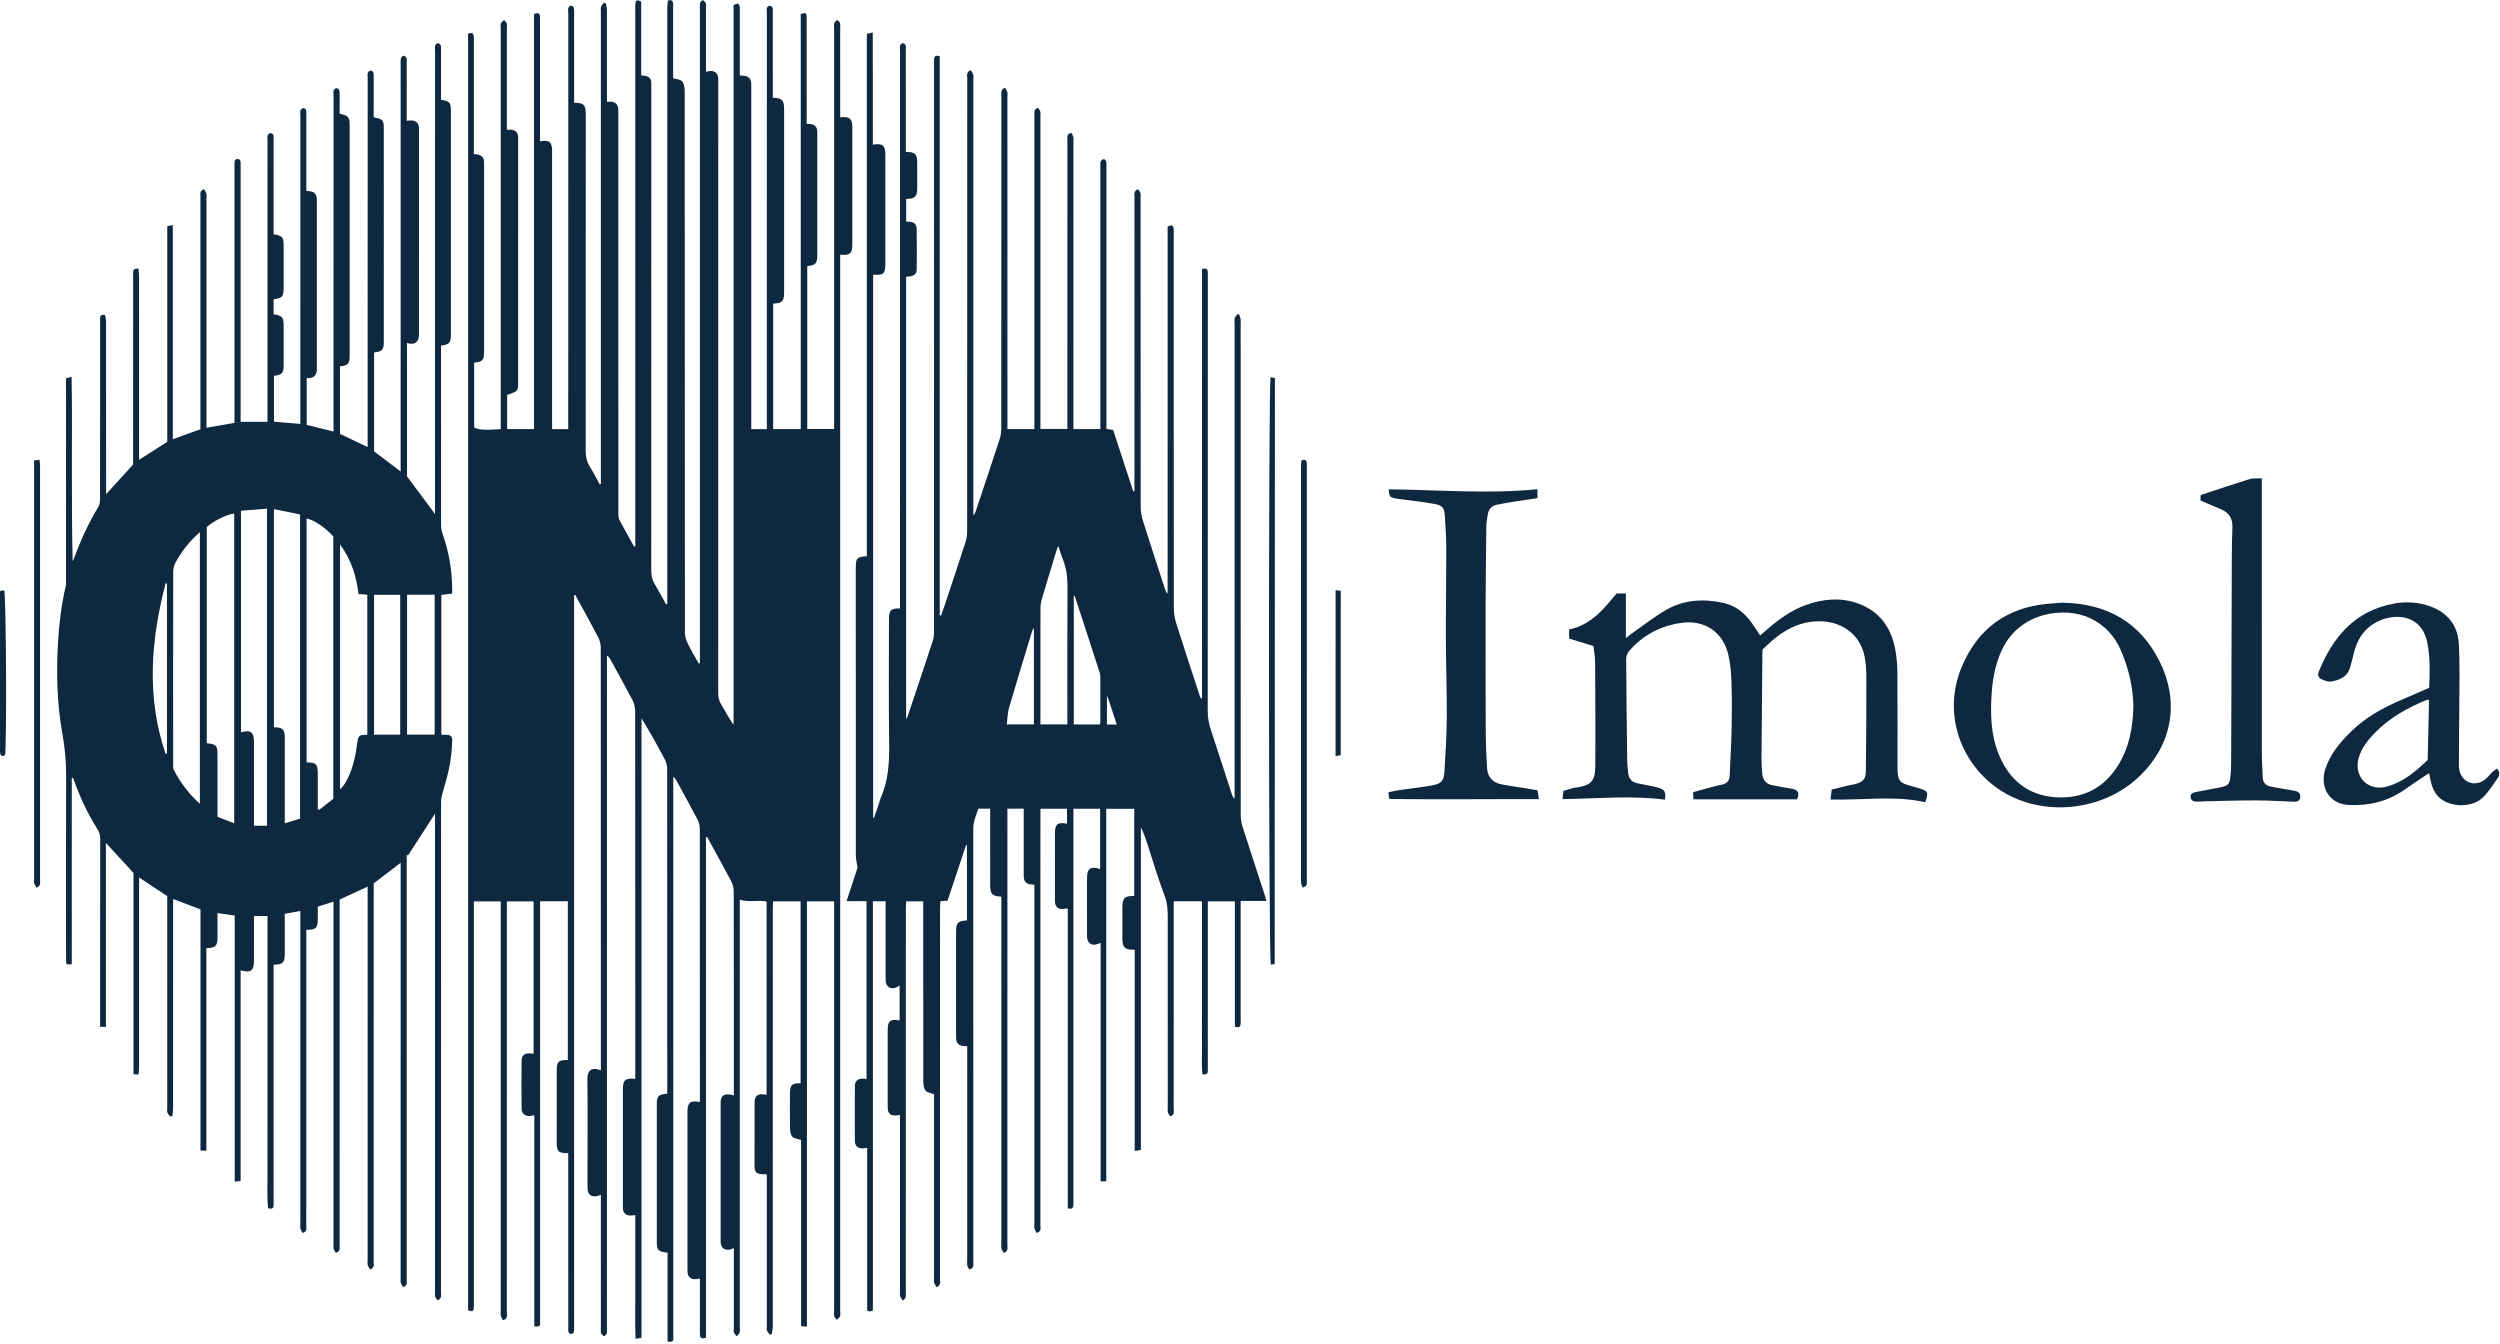 <?xml version="1.0" encoding="UTF-8" standalone="no"?>
<!DOCTYPE svg PUBLIC "-//W3C//DTD SVG 1.1//EN" "http://www.w3.org/Graphics/SVG/1.1/DTD/svg11.dtd">
<svg width="100%" height="100%" viewBox="0 0 811 436" version="1.1" xmlns="http://www.w3.org/2000/svg" xmlns:xlink="http://www.w3.org/1999/xlink" xml:space="preserve" xmlns:serif="http://www.serif.com/" style="fill-rule:evenodd;clip-rule:evenodd;stroke-linejoin:round;stroke-miterlimit:2;">
    <g transform="matrix(1,0,0,1,151.843,424.228)">
        <path d="M0,-413.265C1.249,-413.839 1.77,-413.441 1.864,-412.36C1.905,-411.887 1.878,-411.408 1.878,-410.933L1.878,-374.244C2.395,-374.185 2.846,-374.171 3.28,-374.076C4.388,-373.834 5.047,-373.149 5.166,-372.002C5.202,-371.648 5.195,-371.289 5.195,-370.932C5.196,-350.589 5.197,-330.246 5.193,-309.903C5.192,-307.43 4.558,-306.769 1.982,-306.587L1.982,-285.585C3.329,-284.776 5.203,-284.64 10.594,-285.022L10.594,-414.989C10.594,-415.524 10.46,-416.114 10.641,-416.579C10.821,-417.039 11.323,-417.372 11.683,-417.761C11.982,-417.385 12.377,-417.047 12.551,-416.62C12.697,-416.263 12.586,-415.8 12.586,-415.383C12.587,-404.974 12.586,-394.564 12.586,-384.155L12.586,-382.134C13.223,-382.134 13.747,-382.206 14.244,-382.12C15.341,-381.929 16.085,-381.31 16.218,-380.143C16.272,-379.672 16.252,-379.192 16.252,-378.717C16.253,-352.485 16.257,-326.253 16.235,-300.021C16.234,-299.162 16.253,-298.015 15.752,-297.513C15.061,-296.822 13.882,-296.617 12.68,-296.105L12.68,-285.042L21.401,-285.042L21.401,-419.651C22.717,-420.288 23.284,-419.949 23.336,-418.724C23.354,-418.309 23.342,-417.892 23.342,-417.475L23.342,-378.395C26.387,-378.901 27.259,-378.157 27.26,-375.179C27.261,-345.913 27.261,-316.648 27.261,-287.382L27.261,-285.018L32.496,-285.018L32.496,-287.681C32.496,-331.698 32.494,-375.715 32.511,-419.732C32.511,-420.658 32.108,-421.784 33.22,-422.389C34.3,-422.305 34.402,-421.624 34.399,-420.859C34.394,-419.729 34.398,-418.599 34.399,-417.468L34.399,-390.9C37.635,-390.852 38.18,-390.273 38.18,-386.932C38.184,-350.647 38.194,-314.363 38.154,-278.079C38.152,-276.168 38.47,-274.485 39.498,-272.855C40.657,-271.016 41.628,-269.059 42.681,-267.153C42.814,-267.171 42.948,-267.189 43.082,-267.207L43.082,-269.21C43.081,-319.592 43.081,-369.974 43.081,-420.355C43.081,-420.891 42.969,-421.462 43.121,-421.951C43.277,-422.45 43.694,-422.867 43.996,-423.32C44.226,-423.27 44.455,-423.219 44.685,-423.169C44.807,-422.42 45.035,-421.671 45.037,-420.921C45.061,-411.701 45.053,-402.481 45.054,-393.262L45.054,-391.179C45.609,-391.206 46.056,-391.276 46.493,-391.24C47.746,-391.137 48.551,-390.349 48.697,-389.081C48.757,-388.552 48.736,-388.012 48.736,-387.477C48.736,-344.115 48.734,-300.752 48.75,-257.389C48.751,-256.763 48.834,-256.061 49.12,-255.523C50.651,-252.643 52.259,-249.804 53.84,-246.951C53.972,-246.95 54.103,-246.95 54.235,-246.95L54.235,-248.715C54.235,-306.056 54.235,-363.398 54.236,-420.739C54.236,-421.512 54.184,-422.292 54.27,-423.057C54.403,-424.235 54.828,-424.383 56.16,-423.725L56.16,-399.765C56.692,-399.713 57.143,-399.712 57.573,-399.617C58.678,-399.375 59.365,-398.715 59.427,-397.54C59.461,-396.887 59.444,-396.231 59.444,-395.577C59.445,-343.471 59.449,-291.364 59.423,-239.257C59.422,-237.603 59.692,-236.129 60.565,-234.697C61.854,-232.584 63,-230.383 64.207,-228.22C64.344,-228.241 64.48,-228.263 64.617,-228.284L64.617,-230.509C64.617,-294.215 64.616,-357.921 64.626,-421.626C64.626,-422.47 64.76,-423.314 64.823,-424.06C65.973,-424.378 66.403,-424.012 66.497,-423.224C66.554,-422.754 66.52,-422.273 66.52,-421.798L66.52,-398.861C67.666,-398.488 69.001,-398.454 69.488,-397.795C70.116,-396.944 70.274,-395.592 70.274,-394.455C70.309,-335.984 70.3,-277.513 70.343,-219.041C70.343,-217.862 70.722,-216.595 71.241,-215.523C72.316,-213.302 73.604,-211.185 74.805,-209.025C74.938,-209.045 75.07,-209.065 75.203,-209.085L75.203,-211.095C75.204,-281.225 75.204,-351.355 75.205,-421.485C75.205,-422.079 75.113,-422.702 75.263,-423.258C75.364,-423.631 75.817,-423.908 76.112,-424.228C76.459,-423.897 76.937,-423.624 77.116,-423.219C77.292,-422.818 77.174,-422.284 77.174,-421.809C77.175,-415.504 77.174,-409.199 77.174,-402.893C77.173,-402.303 77.174,-401.713 77.174,-400.97C77.672,-401.06 78.044,-401.149 78.421,-401.191C79.973,-401.361 81.058,-400.448 81.153,-398.883C81.185,-398.349 81.16,-397.812 81.16,-397.277C81.161,-331.311 81.163,-265.345 81.142,-199.379C81.141,-198.087 81.386,-196.955 82.042,-195.839C83.359,-193.6 84.585,-191.307 86.132,-189.09L86.132,-422.584C87.564,-423.291 87.96,-423.146 88.123,-421.967C88.188,-421.499 88.148,-421.017 88.148,-420.541C88.15,-414.295 88.15,-408.049 88.151,-401.804L88.151,-399.744C88.662,-399.714 89.05,-399.697 89.437,-399.667C90.906,-399.556 91.715,-398.788 91.844,-397.32C91.901,-396.67 91.867,-396.012 91.867,-395.358C91.868,-359.133 91.868,-322.909 91.867,-286.684L91.867,-285.018L96.915,-285.018L96.915,-287.364C96.915,-331.56 96.913,-375.755 96.929,-419.951C96.93,-420.86 96.476,-422.065 97.931,-422.394C99.092,-422.031 98.847,-421.091 98.848,-420.301C98.861,-411.676 98.856,-403.051 98.857,-394.426L98.857,-392.506C101.825,-392.446 102.524,-391.729 102.524,-388.872C102.526,-369.005 102.527,-349.137 102.524,-329.27C102.524,-326.513 101.839,-325.821 98.972,-325.735L98.972,-285.033L107.922,-285.033L107.922,-419.698C108.565,-419.845 108.993,-419.943 109.317,-420.017C109.495,-419.875 109.559,-419.849 109.58,-419.803C109.677,-419.59 109.838,-419.372 109.839,-419.155C109.851,-407.503 109.85,-395.851 109.85,-384.093C110.393,-384.041 110.785,-384.021 111.171,-383.964C112.549,-383.763 113.215,-383.003 113.279,-381.569C113.292,-381.272 113.282,-380.974 113.282,-380.677C113.281,-367.591 113.282,-354.504 113.28,-341.418C113.28,-338.768 112.767,-338.192 110.035,-337.899L110.035,-285.069L118.747,-285.069L118.747,-415.112C118.747,-415.647 118.626,-416.226 118.793,-416.704C118.937,-417.115 119.413,-417.41 119.742,-417.757C120.053,-417.449 120.514,-417.192 120.64,-416.822C120.804,-416.338 120.715,-415.765 120.715,-415.23C120.717,-406.189 120.717,-397.148 120.717,-388.106L120.717,-386.163C123.752,-386.556 124.651,-385.758 124.652,-382.83C124.654,-370.22 124.654,-357.609 124.652,-344.999C124.652,-341.987 123.878,-341.28 120.717,-341.616L120.717,-339.329C120.717,-225.896 120.716,-112.463 120.716,0.97C120.716,1.565 120.847,2.206 120.666,2.741C120.511,3.201 119.997,3.54 119.642,3.932C119.345,3.551 118.905,3.208 118.789,2.778C118.639,2.224 118.747,1.599 118.747,1.004C118.746,-42.359 118.747,-85.722 118.747,-129.084L118.747,-131.835L109.923,-131.835L109.923,6.145C109.106,6.059 108.636,6.009 108.035,5.945L108.035,-54.429C106.911,-54.808 105.729,-54.867 105.175,-55.486C104.604,-56.125 104.467,-57.307 104.448,-58.257C104.372,-62.003 104.415,-65.752 104.418,-69.499C104.42,-72.237 105.048,-72.858 107.871,-72.815L107.871,-131.845L98.967,-131.845C98.928,-130.984 98.861,-130.177 98.861,-129.371C98.856,-84.283 98.859,-39.195 98.845,5.892C98.845,6.767 98.664,7.641 98.568,8.516C98.334,8.577 98.1,8.638 97.867,8.699C97.552,8.262 97.133,7.862 96.954,7.375C96.799,6.955 96.915,6.435 96.915,5.959L96.915,-43.245C95.859,-43.34 94.957,-43.266 94.168,-43.53C93.136,-43.875 92.926,-44.841 92.928,-45.869C92.941,-52.769 92.922,-59.669 92.943,-66.569C92.95,-68.798 94.047,-69.599 96.299,-69.127C96.463,-69.093 96.635,-69.097 96.84,-69.08L96.84,-131.78C93.976,-132.355 91.063,-131.427 88.15,-132.377L88.15,-130.442C88.15,-84.818 88.15,-39.195 88.149,6.428C88.149,6.963 88.268,7.542 88.101,8.021C87.936,8.496 87.479,8.87 87.149,9.288C86.836,8.872 86.434,8.494 86.24,8.029C86.092,7.674 86.208,7.208 86.208,6.792L86.208,-19.369C85.762,-19.171 85.507,-19.013 85.23,-18.943C83.219,-18.438 81.936,-19.38 81.934,-21.459C81.918,-36.508 81.917,-51.557 81.934,-66.606C81.937,-68.981 83.303,-69.729 86.208,-68.883L86.208,-70.818C86.208,-92.231 86.221,-113.645 86.172,-135.059C86.169,-136.184 85.851,-137.418 85.327,-138.415C82.814,-143.196 80.18,-147.912 77.589,-152.651C77.45,-152.641 77.312,-152.631 77.173,-152.621L77.173,9.764C75.444,10.307 75.199,9.521 75.201,8.412C75.207,4.07 75.204,-0.272 75.204,-4.614L75.204,-9.479C74.578,-9.384 74.127,-9.272 73.673,-9.254C72.312,-9.2 71.402,-9.953 71.225,-11.299C71.149,-11.886 71.17,-12.487 71.17,-13.081C71.168,-29.796 71.168,-46.51 71.168,-63.225C71.168,-63.403 71.167,-63.582 71.168,-63.76C71.197,-66.576 72.128,-67.321 75.204,-66.74L75.204,-68.654C75.204,-97.563 75.211,-126.471 75.172,-155.38C75.171,-156.393 74.891,-157.504 74.421,-158.402C72.22,-162.611 69.909,-166.762 67.633,-170.931C67.384,-171.387 67.108,-171.828 66.571,-172.235L66.571,10.664C66.142,10.859 65.893,11.024 65.623,11.077C65.412,11.118 65.175,11.018 64.716,10.943L64.716,-17.856C61.621,-18.185 61.225,-18.632 61.225,-21.567L61.225,-65.822C61.225,-68.653 61.659,-69.15 64.617,-69.456L64.617,-71.495C64.617,-105.936 64.623,-140.376 64.585,-174.816C64.583,-175.831 64.3,-176.943 63.828,-177.841C61.459,-182.345 58.984,-186.794 56.259,-191.2L56.259,9.727C55.657,9.849 55.191,9.943 54.332,10.118C54.138,5.438 54.263,1.007 54.24,-3.417C54.217,-7.819 54.235,-12.22 54.235,-16.622L54.235,-30.058C53.592,-29.99 53.085,-29.891 52.58,-29.893C51.328,-29.897 50.444,-30.659 50.254,-31.902C50.183,-32.368 50.223,-32.851 50.222,-33.327C50.221,-45.818 50.221,-58.309 50.221,-70.801C50.221,-73.891 51.001,-74.598 54.235,-74.23L54.235,-76.349C54.235,-115.429 54.243,-154.509 54.199,-193.589C54.197,-194.773 53.868,-196.067 53.323,-197.119C51.027,-201.546 48.591,-205.901 46.202,-210.279C45.956,-210.73 45.674,-211.163 45.053,-211.554L45.053,-209.541C45.053,-137.627 45.054,-65.712 45.052,6.202C45.052,6.915 45.133,7.65 44.986,8.334C44.908,8.697 44.422,8.972 44.121,9.287C43.78,8.951 43.289,8.672 43.139,8.265C42.964,7.793 43.082,7.21 43.082,6.674C43.081,-7.007 43.081,-20.688 43.081,-34.369L43.081,-36.638C42.662,-36.495 42.4,-36.404 42.136,-36.316C40.223,-35.677 38.788,-36.627 38.759,-38.636C38.717,-41.609 38.747,-44.584 38.747,-47.558C38.747,-56.361 38.841,-65.166 38.696,-73.967C38.645,-77.08 40.139,-78.169 43.081,-77.025L43.081,-79.009C43.081,-124.037 43.088,-169.065 43.045,-214.093C43.043,-215.274 42.702,-216.566 42.154,-217.615C39.769,-222.184 37.249,-226.682 34.778,-231.205C34.652,-231.197 34.525,-231.188 34.399,-231.18L34.399,-45.221C34.399,-28.031 34.401,-10.84 34.392,6.35C34.391,7.236 34.706,8.344 33.318,8.544C32.203,8.085 32.511,7.141 32.509,6.366C32.488,-0.593 32.497,-7.552 32.497,-14.512C32.496,-25.695 32.495,-36.877 32.494,-48.06L32.494,-50.15C29.307,-50.121 28.755,-50.667 28.755,-53.647C28.753,-61.38 28.753,-69.113 28.754,-76.846C28.755,-79.844 29.299,-80.386 32.359,-80.354L32.359,-131.855L23.36,-131.855L23.36,5.738C22.937,5.918 22.685,6.077 22.413,6.124C22.201,6.161 21.964,6.059 21.486,5.975L21.486,-62.428C20.877,-62.326 20.553,-62.263 20.228,-62.219C18.61,-62.002 17.371,-62.928 17.355,-64.571C17.304,-69.746 17.299,-74.922 17.353,-80.096C17.375,-82.172 18.623,-82.876 21.266,-82.376L21.266,-131.825L12.587,-131.825L12.587,-129.499C12.587,-85.838 12.589,-42.178 12.57,1.482C12.57,2.385 13.022,3.582 11.324,4.059C11.085,3.593 10.747,3.147 10.627,2.648C10.505,2.141 10.595,1.583 10.595,1.048C10.594,-42.374 10.594,-85.796 10.594,-129.219L10.594,-131.821L1.879,-131.821L1.879,-129.391C1.879,-86.801 1.879,-44.212 1.878,-1.623C1.878,-1.087 1.915,-0.548 1.864,-0.017C1.75,1.186 1.444,1.33 0,0.831L0,-413.265Z" style="fill:rgb(14,40,63);fill-rule:nonzero;"/>
    </g>
    <g transform="matrix(1,0,0,1,362.283,200.946)">
        <path d="M0,34.096C-1.058,30.898 -2.029,27.96 -3.001,25.022C-3.068,25.05 -3.134,25.078 -3.2,25.105L-3.2,34.096L0,34.096ZM-35.669,34.05L-26.882,34.05L-26.882,2.818C-27.26,3.223 -27.425,3.652 -27.558,4.091C-30.049,12.315 -32.58,20.527 -34.986,28.776C-35.456,30.386 -35.436,32.138 -35.669,34.05M-5.468,34.06C-5.412,33.686 -5.333,33.404 -5.333,33.123C-5.325,28.246 -5.317,23.368 -5.339,18.491C-5.342,17.971 -5.484,17.436 -5.645,16.935C-7.448,11.347 -9.265,5.764 -11.084,0.181C-11.938,-2.44 -12.804,-5.057 -13.665,-7.676C-13.758,-7.654 -13.85,-7.632 -13.943,-7.61L-13.943,34.06L-5.468,34.06ZM-18.997,-23.909C-19.29,-23.103 -19.441,-22.743 -19.554,-22.372C-21.156,-17.099 -22.774,-11.831 -24.331,-6.545C-24.61,-5.595 -24.748,-4.569 -24.75,-3.578C-24.778,8.303 -24.768,20.185 -24.768,32.066L-24.768,34.059L-16.032,34.059L-16.032,31.878C-16.032,17.739 -16.077,3.6 -15.995,-10.538C-15.977,-13.553 -16.283,-16.43 -17.407,-19.231C-17.968,-20.627 -18.382,-22.081 -18.997,-23.909M5.729,-41.6L5.729,-43.547C5.73,-74.716 5.728,-105.885 5.742,-137.053C5.742,-137.937 5.377,-139.027 6.922,-139.554C7.171,-139.151 7.554,-138.74 7.687,-138.26C7.825,-137.762 7.722,-137.197 7.722,-136.662C7.723,-103.292 7.713,-69.922 7.754,-36.553C7.755,-35.045 8.023,-33.481 8.476,-32.041C10.807,-24.629 13.239,-17.249 15.639,-9.859C15.801,-9.36 15.988,-8.868 16.493,-8.394L16.493,-127.418C17.714,-128.137 18.316,-127.896 18.457,-126.764C18.53,-126.178 18.478,-125.576 18.478,-124.982C18.479,-84.533 18.469,-44.085 18.513,-3.637C18.515,-1.954 18.815,-0.207 19.323,1.401C21.843,9.377 24.479,17.316 27.08,25.266C27.131,25.423 27.25,25.557 27.65,25.68L27.65,-113.635C28.931,-114.063 29.485,-113.753 29.527,-112.638C29.547,-112.104 29.535,-111.568 29.535,-111.032C29.535,-64.101 29.544,-17.169 29.507,29.763C29.505,31.944 29.904,33.97 30.585,36.017C32.905,42.998 35.145,50.005 37.42,57C37.544,57.38 37.715,57.744 38.217,58.087L38.217,-95.933C38.217,-96.528 38.102,-97.157 38.261,-97.707C38.403,-98.203 38.847,-98.613 39.158,-99.061C39.331,-99.013 39.504,-98.965 39.677,-98.918C39.847,-98.456 40.08,-98.007 40.168,-97.53C40.252,-97.07 40.189,-96.582 40.189,-96.106C40.189,-42.928 40.185,10.249 40.214,63.427C40.214,64.705 40.422,66.034 40.81,67.252C43.166,74.657 45.605,82.036 48.01,89.426C48.19,89.98 48.324,90.549 48.538,91.325L40.189,91.325L40.189,93.578C40.189,105.653 40.189,117.728 40.188,129.803C40.188,130.279 40.219,130.758 40.173,131.23C40.074,132.262 39.502,132.51 38.313,132.073L38.313,91.451L29.535,91.451L29.535,93.591C29.535,110.96 29.537,128.329 29.531,145.697C29.53,146.668 29.767,147.875 27.817,147.555C27.417,144.469 27.694,141.339 27.644,138.228C27.593,135.135 27.633,132.042 27.633,128.949L27.633,91.427L18.478,91.427L18.478,93.548C18.478,115.259 18.482,136.971 18.464,158.682C18.463,159.558 18.875,160.665 17.312,161.198C17.075,160.795 16.706,160.375 16.576,159.891C16.442,159.39 16.537,158.828 16.537,158.293C16.536,137.652 16.538,117.012 16.533,96.371C16.533,94.089 16.399,91.921 15.532,89.66C13.433,84.184 11.794,78.531 9.965,72.952C9.359,71.101 8.738,69.256 7.82,67.435L7.82,172.124C7.12,172.228 6.606,172.304 5.82,172.42L5.82,107.13C2.578,107.214 1.818,106.463 1.815,103.404C1.812,100.133 1.814,96.861 1.815,93.589C1.816,90.369 2.494,89.672 5.662,89.699L5.662,61.421L-3.413,61.421L-3.413,182.275L-5.238,182.275L-5.238,104.963C-6.071,105.204 -6.625,105.462 -7.196,105.509C-8.617,105.627 -9.64,104.541 -9.649,102.881C-9.674,98.301 -9.658,93.721 -9.658,89.14C-9.659,87.415 -9.66,85.69 -9.658,83.965C-9.656,80.78 -8.514,79.957 -5.398,80.973L-5.398,61.417L-14.06,61.417L-14.06,63.74C-14.06,105.259 -14.06,146.778 -14.061,188.296C-14.061,188.891 -14.025,189.49 -14.081,190.08C-14.176,191.072 -14.724,191.389 -15.901,191.004L-15.901,93.758C-16.365,93.79 -16.581,93.777 -16.785,93.823C-18.833,94.284 -20.044,93.406 -20.057,91.334C-20.088,86.516 -20.067,81.698 -20.067,76.88C-20.067,74.382 -20.072,71.883 -20.066,69.385C-20.059,66.408 -19.132,65.646 -16.145,66.264L-16.145,61.407L-24.768,61.407L-24.768,63.772C-24.767,108.027 -24.765,152.282 -24.78,196.538C-24.78,197.405 -24.351,198.518 -25.981,199.038C-26.221,198.552 -26.569,198.057 -26.708,197.509C-26.835,197.005 -26.738,196.445 -26.738,195.909C-26.738,160.041 -26.738,124.173 -26.737,88.305L-26.737,86.055C-27.168,86.019 -27.496,85.995 -27.823,85.963C-29.336,85.818 -30.033,85.126 -30.172,83.59C-30.215,83.118 -30.187,82.639 -30.187,82.164L-30.187,61.393L-35.475,61.393L-35.475,63.888C-35.475,110.225 -35.473,156.562 -35.488,202.899C-35.488,203.785 -35.1,204.866 -36.626,205.528C-36.887,205.066 -37.265,204.606 -37.411,204.08C-37.548,203.583 -37.444,203.018 -37.444,202.483C-37.444,165.663 -37.444,128.843 -37.443,92.023L-37.443,89.931C-40.546,89.712 -41.065,89.138 -41.065,86.062C-41.067,78.508 -41.066,70.954 -41.066,63.399L-41.066,61.385L-44.887,61.385C-45.63,63.471 -46.551,65.525 -46.55,67.925C-46.518,114.737 -46.524,161.55 -46.539,208.363C-46.54,209.281 -46.128,210.479 -47.867,210.849C-48.073,210.448 -48.387,210.041 -48.486,209.587C-48.598,209.076 -48.519,208.522 -48.519,207.987L-48.519,138.444C-49.016,138.417 -49.404,138.408 -49.79,138.371C-51.245,138.232 -52.039,137.448 -52.121,135.965C-52.18,134.898 -52.138,133.825 -52.138,132.754C-52.138,122.285 -52.139,111.816 -52.137,101.347C-52.136,98.385 -51.625,97.836 -48.616,97.638L-48.616,73.26C-48.705,73.23 -48.794,73.2 -48.884,73.17C-50.878,79.164 -52.872,85.158 -54.886,91.212C-55.636,91.284 -56.328,91.35 -57.212,91.435C-57.254,92.267 -57.328,93.072 -57.329,93.876C-57.335,133.908 -57.332,173.94 -57.35,213.972C-57.351,214.85 -56.942,215.932 -58.457,216.629C-58.723,216.152 -59.095,215.692 -59.238,215.17C-59.375,214.671 -59.275,214.107 -59.275,213.572C-59.276,194.359 -59.276,175.146 -59.276,155.933L-59.276,154.035C-60.331,153.612 -61.522,153.491 -62.024,152.84C-62.6,152.093 -62.764,150.875 -62.766,149.861C-62.806,131.124 -62.795,112.387 -62.795,93.65L-62.795,91.443L-68.306,91.443C-68.347,92.293 -68.424,93.154 -68.424,94.015C-68.43,135.415 -68.428,176.815 -68.443,218.215C-68.443,219.1 -68.094,220.146 -69.465,220.969C-69.771,220.438 -70.138,219.983 -70.299,219.465C-70.435,219.03 -70.332,218.521 -70.332,218.046L-70.332,160.708C-70.794,160.787 -71.121,160.861 -71.451,160.896C-73.329,161.097 -74.274,160.308 -74.306,158.424C-74.344,156.164 -74.316,153.903 -74.316,151.643C-74.316,145.457 -74.32,139.27 -74.314,133.084C-74.311,130.228 -73.395,129.5 -70.449,130.102L-70.449,118.763C-70.946,119.026 -71.383,119.344 -71.871,119.498C-73.496,120.01 -74.878,119.043 -74.969,117.34C-75.017,116.451 -74.979,115.556 -74.979,114.664C-74.98,107.586 -74.98,100.507 -74.98,93.429L-74.98,91.427L-79.118,91.427L-79.118,224.147C-79.608,224.32 -79.869,224.471 -80.139,224.489C-80.352,224.503 -80.576,224.355 -80.967,224.22L-80.967,171.395C-81.55,171.483 -81.934,171.574 -82.322,171.593C-83.947,171.674 -84.95,170.819 -84.959,169.192C-84.991,163.244 -84.997,157.296 -84.958,151.348C-84.945,149.384 -83.655,148.632 -81.175,149.105L-81.175,91.391L-87.66,91.391C-86.357,87.424 -85.145,83.736 -84.082,80.502C-84.322,78.928 -84.649,77.782 -84.65,76.637C-84.677,45.468 -84.672,14.299 -84.669,-16.87C-84.669,-19.885 -84.246,-20.324 -81.083,-20.518L-81.083,-189.965C-80.511,-190.096 -80.047,-190.204 -79.162,-190.407C-79.101,-178.102 -79.163,-166.076 -79.127,-154.022C-75.931,-154.541 -75.079,-153.807 -75.079,-150.726C-75.077,-139.007 -75.078,-127.289 -75.078,-115.571C-75.078,-112.102 -75.563,-111.635 -79.036,-111.831L-79.036,64.349C-78.947,64.37 -78.857,64.391 -78.767,64.411C-78.238,62.881 -77.702,61.353 -77.183,59.819C-76.993,59.258 -76.908,58.653 -76.667,58.117C-74.124,52.457 -73.751,46.514 -73.84,40.385C-74.037,26.826 -73.902,13.262 -73.9,-0.3C-73.9,-2.978 -73.223,-3.629 -70.332,-3.576L-70.332,-5.855C-70.332,-65.397 -70.334,-124.939 -70.32,-184.481C-70.319,-185.401 -70.732,-186.583 -69.311,-186.954C-68.08,-186.508 -68.445,-185.476 -68.443,-184.66C-68.421,-175.143 -68.43,-165.626 -68.431,-156.108L-68.431,-151.676C-65.429,-151.657 -64.748,-150.976 -64.742,-148.12C-64.736,-145.384 -64.735,-142.648 -64.741,-139.911C-64.747,-137.161 -65.455,-136.452 -68.313,-136.428L-68.313,-129.037C-67.981,-129.037 -67.658,-129.055 -67.338,-129.034C-65.841,-128.933 -64.949,-128.221 -64.921,-126.72C-64.841,-122.321 -64.824,-117.918 -64.912,-113.518C-64.946,-111.846 -65.854,-111.327 -68.33,-111.173L-68.33,32.418C-68.055,31.841 -67.872,31.545 -67.765,31.223C-65.054,23.117 -62.333,15.015 -59.672,6.893C-59.366,5.959 -59.292,4.913 -59.291,3.919C-59.274,-57.407 -59.276,-118.734 -59.276,-180.061C-59.276,-180.596 -59.289,-181.132 -59.268,-181.667C-59.225,-182.79 -58.654,-183.101 -57.429,-182.702L-57.429,-1.317C-57.291,-1.29 -57.153,-1.263 -57.016,-1.237C-56.616,-2.365 -56.197,-3.486 -55.82,-4.622C-53.521,-11.543 -51.206,-18.459 -48.966,-25.399C-48.629,-26.445 -48.537,-27.609 -48.536,-28.718C-48.516,-77.673 -48.521,-126.627 -48.506,-175.581C-48.506,-176.465 -48.903,-177.554 -47.356,-178.182C-47.096,-177.727 -46.712,-177.263 -46.562,-176.733C-46.422,-176.236 -46.527,-175.67 -46.527,-175.135L-46.527,-34.004C-46.432,-33.98 -46.337,-33.955 -46.241,-33.931C-46.058,-34.381 -45.849,-34.823 -45.695,-35.283C-43.12,-42.996 -40.525,-50.703 -38.008,-58.435C-37.631,-59.593 -37.467,-60.871 -37.466,-62.094C-37.438,-98.021 -37.446,-133.949 -37.434,-169.877C-37.434,-170.768 -37.789,-171.838 -36.275,-172.5C-36.013,-172.018 -35.66,-171.55 -35.503,-171.023C-35.373,-170.585 -35.474,-170.079 -35.474,-169.603L-35.474,-61.755L-26.737,-61.755L-26.737,-64.232C-26.737,-97.305 -26.739,-130.377 -26.729,-163.449C-26.729,-164.349 -27.05,-165.421 -25.551,-165.985C-25.308,-165.586 -24.944,-165.172 -24.798,-164.692C-24.665,-164.256 -24.768,-163.749 -24.768,-163.273C-24.768,-130.2 -24.768,-97.128 -24.767,-64.056L-24.767,-61.791L-16.032,-61.791L-16.032,-64.138C-16.031,-94.593 -16.034,-125.048 -16.018,-155.503C-16.018,-156.41 -16.413,-157.638 -14.599,-157.783C-14.427,-157.343 -14.171,-156.897 -14.087,-156.421C-13.995,-155.901 -14.061,-155.354 -14.061,-154.818L-14.061,-61.765L-5.323,-61.765L-5.323,-64.025C-5.323,-91.625 -5.324,-119.225 -5.322,-146.825C-5.322,-147.419 -5.416,-148.054 -5.236,-148.592C-5.124,-148.93 -4.598,-149.281 -4.222,-149.326C-3.977,-149.355 -3.505,-148.885 -3.425,-148.566C-3.283,-148.004 -3.353,-147.386 -3.353,-146.792C-3.351,-119.252 -3.352,-91.711 -3.352,-64.171L-3.352,-61.814C-2.579,-61.696 -1.952,-61.6 -1.181,-61.482C0.99,-54.846 3.173,-48.169 5.357,-41.492C5.481,-41.528 5.605,-41.564 5.729,-41.6" style="fill:rgb(14,40,63);fill-rule:nonzero;"/>
    </g>
    <g transform="matrix(1,0,0,1,54.163,246.573)">
        <path d="M0,-57.284C-0.147,-57.299 -0.294,-57.313 -0.441,-57.328C-5.225,-38.916 -6.723,-20.506 -0.463,-2.102L0,-2.102L0,-57.284ZM75.661,-53.63L67.182,-53.63L67.182,-8.238L75.661,-8.238L75.661,-53.63ZM77.893,-8.259L86.842,-8.259L86.842,-53.651L77.893,-53.651L77.893,-8.259ZM62.152,-53.874C61.423,-59.698 59.807,-65.029 56.155,-69.922L56.155,9.482C57.048,8.662 57.674,7.751 58.2,6.785C60.395,2.751 61.258,-1.67 61.814,-6.16C61.981,-7.514 62.487,-8.268 63.942,-8.156C64.273,-8.13 64.613,-8.211 64.992,-8.248L64.992,-53.649C64.087,-53.721 63.282,-53.785 62.152,-53.874M10.677,14.17L10.677,-73.941C7.303,-70.974 4.734,-67.731 2.768,-64.033C2.316,-63.184 2.029,-62.135 2.027,-61.178C1.985,-40.302 1.993,-19.427 2.003,1.448C2.003,2.033 1.973,2.702 2.228,3.191C4.355,7.267 7.04,10.924 10.677,14.17M48.928,15.916C49.075,15.99 49.223,16.064 49.371,16.137C50.944,14.912 52.517,13.688 53.962,12.563L53.962,-72.546C51.396,-75.425 47.712,-77.914 45.297,-78.386L45.297,0.78C48.285,0.674 48.927,1.319 48.928,4.366C48.929,8.216 48.928,12.066 48.928,15.916M24.01,-80.89L24.01,-9.004C27.082,-9.918 28.226,-9.076 28.226,-6.01C28.229,2.434 28.227,10.877 28.227,19.321L28.227,21.291L32.472,21.291L32.472,-81.553C29.561,-81.325 26.808,-81.109 24.01,-80.89M34.701,-81.408L34.701,-10.625C37.445,-10.69 38.217,-9.956 38.219,-7.343C38.223,1.216 38.22,9.775 38.22,18.334L38.22,20.507C40.059,19.945 41.665,19.454 43.175,18.992L43.175,-79.704C40.407,-80.261 37.69,-80.807 34.701,-81.408M12.92,-75.616L12.92,-5.456C15.947,-5.207 16.39,-4.717 16.39,-1.709C16.391,4.295 16.39,10.298 16.39,16.302L16.39,18.405C18.211,19.11 19.934,19.777 21.816,20.506L21.816,-79.967C19.436,-79.72 15.253,-77.663 12.92,-75.616M77.87,-135.319L77.87,-92.044C81.04,-87.783 83.959,-83.857 86.959,-79.823L86.959,-81.719C86.959,-131.149 86.958,-180.579 86.976,-230.009C86.976,-230.888 86.557,-231.97 87.752,-232.546C89.076,-232.443 88.896,-231.441 88.897,-230.573C88.904,-225.577 88.901,-220.58 88.901,-215.583L88.901,-214.2C91.66,-213.814 92.105,-213.305 92.105,-210.645C92.106,-186.436 92.106,-162.226 92.105,-138.017C92.105,-135.326 91.687,-134.844 88.902,-134.448L88.902,-132.714C88.901,-113.857 88.894,-95.001 88.922,-76.145C88.923,-75.222 89.117,-74.258 89.423,-73.384C91.405,-67.727 92.439,-61.911 92.519,-55.922C92.526,-55.394 92.52,-54.865 92.52,-54.021C91.299,-53.871 90.179,-53.733 88.999,-53.589L88.999,-8.344C89.2,-8.264 89.308,-8.18 89.409,-8.186C92.811,-8.392 92.602,-7.594 92.475,-4.794C92.242,0.35 91.049,5.297 89.519,10.189C89.154,11.353 88.926,12.613 88.926,13.829C88.897,66.768 88.902,119.708 88.889,172.648C88.888,173.532 89.257,174.604 87.805,175.262C87.534,174.849 87.127,174.454 87.006,173.985C86.862,173.426 86.959,172.804 86.959,172.209C86.959,121.173 86.96,70.137 86.96,19.101L86.96,17.385C83.982,21.991 81.099,26.449 78.217,30.907L77.776,30.73L77.776,33.378C77.776,78.407 77.778,123.435 77.76,168.463C77.76,169.321 78.197,170.437 76.572,170.972C76.324,170.471 75.967,169.98 75.842,169.435C75.713,168.869 75.806,168.252 75.806,167.657L75.806,33.32C72.868,35.561 70.073,37.694 67.07,39.985L67.07,42.209C67.069,82.36 67.071,122.511 67.055,162.662C67.055,163.542 67.453,164.629 65.901,165.272C65.645,164.806 65.274,164.342 65.132,163.816C64.998,163.317 65.1,162.753 65.1,162.218C65.099,122.543 65.098,82.868 65.097,43.193L65.097,41.042C62.007,42.469 59.083,43.819 56.017,45.234L56.017,47.667C56.017,84.249 56.019,120.831 56.008,157.412C56.008,158.301 56.358,159.395 54.772,159.846C54.542,159.435 54.184,159.003 54.058,158.512C53.929,158.009 54.025,157.448 54.025,156.913L54.025,45.922C52.241,46.485 50.672,46.98 48.928,47.53L48.928,51.397C48.927,54.521 48.459,55.008 45.21,55.073L45.21,57.155C45.21,88.443 45.212,119.731 45.196,151.019C45.195,151.842 45.573,152.875 44.056,153.423C43.81,152.963 43.41,152.489 43.305,151.957C43.17,151.27 43.268,150.536 43.268,149.822L43.268,48.947C41.5,49.263 39.934,49.543 38.221,49.849L38.221,57.755C38.221,59.421 38.223,61.086 38.22,62.752C38.216,65.712 37.679,66.278 34.602,66.398L34.602,142.9C34.602,143.435 34.625,143.972 34.588,144.505C34.523,145.437 34.007,145.732 32.819,145.385C32.341,141.016 32.687,136.528 32.624,132.059C32.56,127.54 32.61,123.018 32.61,118.498L32.61,77.811C32.61,73.291 32.609,68.77 32.609,64.249L32.609,50.598L28.227,50.598L28.227,52.779C28.227,56.884 28.228,60.988 28.226,65.092C28.225,68.343 27.193,69.135 23.898,68.214L23.898,136.532C23.216,136.605 22.707,136.659 21.976,136.738L21.976,50.436C20.072,50.161 18.345,49.911 16.39,49.629C16.39,52.362 16.393,54.964 16.389,57.567C16.385,60.283 15.759,60.932 12.789,61.021L12.789,126.736C12.005,126.694 11.531,126.669 10.877,126.634L10.877,48.43C7.879,47.295 5.072,46.231 1.994,45.066C1.994,45.899 1.995,46.585 1.994,47.272C1.994,69.162 1.996,91.052 1.983,112.941C1.983,113.771 1.841,114.601 1.765,115.431C1.54,115.501 1.315,115.571 1.091,115.641C0.761,115.22 0.304,114.843 0.137,114.365C-0.03,113.887 0.091,113.307 0.091,112.772L0.091,44.127C-2.899,42.151 -5.814,40.225 -9.04,38.094L-9.04,40.191C-9.039,59.94 -9.037,79.688 -9.045,99.436C-9.045,100.242 -9.148,101.048 -9.212,101.995C-9.85,101.959 -10.278,101.935 -10.861,101.902L-10.861,36.624C-13.901,33.307 -16.725,30.225 -19.807,26.861L-19.807,86.532L-21.688,86.532L-21.688,84.273C-21.688,64.703 -21.698,45.133 -21.665,25.564C-21.663,24.315 -21.977,23.298 -22.642,22.251C-25.613,17.575 -27.957,12.584 -29.862,7.384C-30.058,6.848 -30.272,6.317 -30.478,5.784L-30.88,5.832L-30.88,66.25L-32.456,66.25C-32.566,66.008 -32.691,65.853 -32.701,65.691C-32.736,65.098 -32.743,64.503 -32.743,63.909C-32.745,44.34 -32.784,24.77 -32.715,5.2C-32.698,0.668 -33.07,-3.776 -33.878,-8.241C-35.653,-18.052 -35.934,-27.962 -35.358,-37.909C-34.997,-44.149 -34.275,-50.329 -32.839,-56.42C-32.679,-57.1 -32.748,-57.84 -32.748,-58.552C-32.744,-79.549 -32.745,-100.547 -32.745,-121.544L-32.745,-123.862C-32.256,-123.988 -31.8,-124.106 -30.942,-124.328C-30.728,-114.138 -30.875,-104.243 -30.848,-94.35C-30.821,-84.422 -30.842,-74.494 -30.599,-64.482C-30.445,-64.804 -30.262,-65.116 -30.14,-65.45C-28.023,-71.266 -25.467,-76.87 -22.248,-82.171C-21.825,-82.868 -21.712,-83.847 -21.71,-84.695C-21.681,-103.789 -21.688,-122.883 -21.688,-141.977C-21.688,-142.453 -21.696,-142.929 -21.681,-143.404C-21.654,-144.22 -21.246,-144.589 -20.057,-144.398C-19.961,-143.664 -19.761,-142.839 -19.76,-142.015C-19.742,-124.229 -19.746,-106.444 -19.745,-88.659L-19.745,-86.26C-16.732,-89.567 -13.962,-92.607 -10.981,-95.877L-10.981,-97.665C-10.981,-117.592 -10.983,-137.518 -10.974,-157.445C-10.974,-158.397 -11.265,-159.62 -9.263,-159.444C-9.19,-158.625 -9.05,-157.784 -9.049,-156.942C-9.037,-137.848 -9.04,-118.754 -9.04,-99.661L-9.04,-97.414C-5.913,-99.411 -2.988,-101.279 0.096,-103.248L0.096,-173.196C0.668,-173.314 1.137,-173.411 1.898,-173.568L1.898,-104.098C5.013,-105.221 7.823,-106.233 10.85,-107.325L10.85,-109.485C10.851,-133.933 10.849,-158.38 10.861,-182.828C10.861,-183.664 10.526,-184.684 12.049,-185.196C12.288,-184.741 12.635,-184.261 12.791,-183.725C12.919,-183.286 12.82,-182.78 12.82,-182.304L12.82,-107.818C15.912,-108.352 18.807,-108.851 21.904,-109.386L21.904,-192.31C21.904,-192.667 21.905,-193.024 21.903,-193.381C21.899,-194.112 21.869,-194.948 22.855,-194.984C23.836,-195.02 23.911,-194.228 23.896,-193.466C23.888,-193.05 23.895,-192.633 23.895,-192.217C23.895,-165.509 23.894,-138.801 23.894,-112.094L23.894,-109.75L32.61,-109.75L32.61,-112.234C32.61,-141.797 32.607,-171.36 32.621,-200.923C32.622,-201.811 32.256,-202.891 33.491,-203.397C34.832,-203.264 34.597,-202.236 34.598,-201.384C34.606,-193.235 34.602,-185.086 34.601,-176.936L34.601,-170.58C37.484,-170.081 37.855,-169.637 37.856,-166.833C37.857,-162.253 37.857,-157.673 37.856,-153.092C37.855,-150.393 37.4,-149.862 34.602,-149.492L34.602,-144.615C37.411,-144.182 37.855,-143.659 37.856,-140.9C37.857,-136.618 37.859,-132.335 37.855,-128.052C37.853,-125.516 37.349,-124.957 34.714,-124.652L34.714,-109.769C37.464,-109.542 40.219,-109.314 43.268,-109.062L43.268,-111.312C43.268,-143.908 43.266,-176.505 43.279,-209.102C43.279,-209.991 42.914,-211.083 44.214,-211.525C45.389,-211.322 45.205,-210.389 45.206,-209.582C45.213,-203.872 45.21,-198.161 45.21,-192.451L45.21,-184.669C45.65,-184.608 46.036,-184.544 46.424,-184.503C47.738,-184.362 48.456,-183.625 48.587,-182.324C48.634,-181.852 48.624,-181.374 48.624,-180.898C48.626,-163.172 48.627,-145.446 48.619,-127.72C48.619,-127.01 48.678,-126.254 48.465,-125.599C47.988,-124.126 46.725,-123.815 45.34,-123.95L45.34,-108.731C48.256,-108.009 51.046,-107.318 54.024,-106.581L54.024,-108.845C54.024,-144.416 54.022,-179.986 54.037,-215.557C54.037,-216.438 53.649,-217.534 54.942,-217.982C55.957,-217.811 56.028,-217.073 56.023,-216.249C56.007,-214.055 56.017,-211.861 56.017,-209.7C58.98,-208.991 59.27,-208.628 59.27,-205.722C59.27,-180.858 59.271,-155.994 59.269,-131.13C59.268,-128.6 58.735,-128.015 56.124,-127.721L56.124,-105.833C59.039,-104.438 61.957,-103.041 65.099,-101.538L65.099,-103.805C65.099,-142.944 65.098,-182.084 65.111,-221.224C65.111,-222.113 64.74,-223.195 65.996,-223.69C67.135,-223.514 67.074,-222.645 67.073,-221.799C67.068,-217.992 67.07,-214.185 67.069,-210.378L67.069,-208.607C67.317,-208.501 67.463,-208.401 67.62,-208.376C69.805,-208.036 70.337,-207.443 70.339,-205.218C70.347,-196.355 70.342,-187.492 70.342,-178.629C70.342,-164.294 70.343,-149.958 70.341,-135.623C70.341,-133.099 69.83,-132.537 67.189,-132.227L67.189,-100.148C69.929,-98.075 72.71,-95.97 75.806,-93.628L75.806,-95.841C75.806,-139.145 75.806,-182.448 75.809,-225.752C75.809,-226.404 75.735,-227.088 75.908,-227.697C76.007,-228.047 76.539,-228.5 76.865,-228.492C77.173,-228.484 77.576,-227.978 77.734,-227.606C77.885,-227.252 77.776,-226.787 77.776,-226.37C77.777,-220.72 77.777,-215.069 77.777,-209.418L77.777,-207.386C78.419,-207.435 78.871,-207.505 79.321,-207.496C80.765,-207.467 81.615,-206.656 81.751,-205.194C81.784,-204.84 81.763,-204.481 81.763,-204.124C81.763,-182.246 81.766,-160.368 81.751,-138.49C81.751,-137.792 81.737,-137.021 81.456,-136.41C80.748,-134.874 79.396,-134.84 77.87,-135.319" style="fill:rgb(14,40,63);fill-rule:nonzero;"/>
    </g>
    <g transform="matrix(1,0,0,1,516.905,243.201)">
        <path d="M0,-33.639C-2.633,-34.445 -5.219,-35.236 -7.887,-36.053L-7.887,-39.009C-0.899,-40.402 3.306,-45.542 7.505,-50.678L10.534,-50.678L10.534,-36.221C11.305,-36.82 11.741,-37.189 12.207,-37.515C15.951,-40.133 19.546,-43.01 23.484,-45.293C29.29,-48.658 35.663,-49.055 42.149,-47.623C46.123,-46.745 49.083,-44.345 51.396,-41.087C52.286,-39.834 53.111,-38.535 54.09,-37.069C54.801,-37.686 55.457,-38.258 56.117,-38.826C60.053,-42.217 64.183,-45.296 69.165,-47.028C74.713,-48.958 80.317,-49.457 85.92,-47.408C92.889,-44.861 96.621,-39.564 97.926,-32.471C98.397,-29.914 98.59,-27.275 98.61,-24.671C98.687,-14.739 98.641,-4.806 98.646,5.126C98.646,5.958 98.636,6.795 98.712,7.622C98.917,9.865 99.667,10.763 101.798,11.395C103.106,11.783 104.423,12.143 105.729,12.54C108.565,13.404 108.797,13.899 107.64,17.039C97.602,14.79 87.376,16.43 76.906,16.165C77.045,15.034 77.167,14.035 77.302,12.936C79.222,12.462 80.943,12.028 82.669,11.618C83.361,11.453 84.076,11.38 84.764,11.202C87.418,10.513 88.346,9.615 88.381,6.882C88.51,-3.282 88.551,-13.447 88.529,-23.611C88.523,-25.976 88.397,-28.399 87.874,-30.691C86.396,-37.169 81.03,-41.319 74.182,-41.629C68.28,-41.895 63.268,-39.718 58.798,-36.073C57.422,-34.951 56.157,-33.692 54.917,-32.564C54.87,-32.163 54.821,-31.929 54.819,-31.695C54.712,-20.04 54.598,-8.386 54.521,3.269C54.51,4.812 54.649,6.359 54.799,7.897C54.987,9.819 56.018,11.111 57.945,11.506C60.095,11.948 62.267,12.286 64.428,12.68C66.432,13.045 66.948,14.067 66.054,16.097L32.442,16.097C32.409,15.417 32.377,14.737 32.33,13.776C34.101,13.289 35.846,12.795 37.598,12.332C38.974,11.969 40.351,11.602 41.743,11.313C43.389,10.971 44.14,10.007 44.203,8.337C44.393,3.288 44.73,-1.757 44.834,-6.807C44.939,-11.919 44.949,-17.039 44.775,-22.148C44.674,-25.1 44.419,-28.107 43.724,-30.965C41.96,-38.218 36.011,-42.165 28.612,-41.153C21.823,-40.225 16.082,-37.203 11.577,-32.005C11.017,-31.359 10.615,-30.329 10.62,-29.479C10.684,-18.298 10.826,-7.118 10.974,4.062C10.989,5.188 11.189,6.31 11.275,7.436C11.42,9.337 12.385,10.517 14.271,10.897C15.958,11.237 17.649,11.557 19.336,11.899C19.859,12.005 20.379,12.133 20.89,12.287C23.159,12.972 23.498,13.492 23.231,16.215C12.257,14.782 1.252,15.885 -10.022,16.026C-9.93,15.117 -9.852,14.343 -9.755,13.369C-8.569,13.016 -7.449,12.675 -6.324,12.355C-6.099,12.291 -5.851,12.315 -5.615,12.283C-0.904,11.627 0.565,10.229 0.603,5.484C0.692,-5.869 0.612,-17.224 0.548,-28.577C0.539,-30.11 0.225,-31.642 0,-33.639" style="fill:rgb(14,40,63);fill-rule:nonzero;"/>
    </g>
    <g transform="matrix(1,0,0,1,450.456,259.352)">
        <path d="M0,-100.613C16.142,-100.46 32.172,-99.045 48.291,-100.655L48.291,-97.753C45.831,-97.392 43.44,-97.064 41.059,-96.682C39.067,-96.363 37.079,-96.014 35.103,-95.612C33.48,-95.282 32.491,-94.237 32.209,-92.608C31.987,-91.323 31.737,-90.022 31.72,-88.726C31.604,-79.928 31.5,-71.13 31.481,-62.331C31.452,-48.892 31.462,-35.453 31.525,-22.014C31.543,-18.036 31.708,-14.055 31.961,-10.085C32.147,-7.166 33.897,-5.432 36.735,-4.88C38.885,-4.462 41.061,-4.177 43.225,-3.828C44.903,-3.557 46.58,-3.278 48.297,-2.996C48.464,-1.979 48.585,-1.247 48.774,-0.104C32.456,-0.155 16.382,0.042 0.371,-0.157C0.216,-0.51 0.105,-0.665 0.083,-0.831C0.031,-1.241 0.019,-1.657 -0.03,-2.376C1.33,-2.63 2.689,-2.932 4.063,-3.133C7.466,-3.633 10.903,-3.953 14.276,-4.602C17.09,-5.144 17.929,-6.08 18.113,-8.951C18.493,-14.877 18.842,-20.816 18.878,-26.751C18.928,-35.193 18.61,-43.636 18.587,-52.079C18.561,-61.648 18.735,-71.218 18.721,-80.788C18.716,-84.53 18.512,-88.276 18.258,-92.011C18.081,-94.625 17.501,-95.387 14.923,-95.868C11.369,-96.531 7.758,-96.89 4.172,-97.382C3.526,-97.471 2.876,-97.546 2.238,-97.679C0.345,-98.073 0.285,-98.157 0,-100.613" style="fill:rgb(14,40,63);fill-rule:nonzero;"/>
    </g>
    <g transform="matrix(1,0,0,1,692.061,231.836)">
        <path d="M0,-2.945C-0.111,-8.807 -1.484,-14.921 -4,-20.751C-6.044,-25.486 -9.341,-29.105 -14.097,-31.336C-22.179,-35.127 -36.81,-33.446 -42.618,-21.054C-44.672,-16.67 -45.595,-12.062 -45.932,-7.298C-46.417,-0.436 -46.31,6.398 -43.664,12.879C-40.337,21.026 -34.364,26.109 -25.455,26.772C-16.48,27.439 -9.369,23.846 -4.677,15.992C-1.294,10.329 -0.106,4.082 0,-2.945M-23.011,-36.329C-8.315,-36.044 2.294,-29.805 8.567,-17.172C14.802,-4.613 13.09,9.41 1.813,20.15C-9.905,31.311 -29.292,33.384 -42.936,24.661C-55.645,16.536 -62.314,-0.026 -55.526,-15.86C-50.361,-27.908 -41.098,-34.695 -27.944,-35.948C-26.111,-36.123 -24.272,-36.233 -23.011,-36.329" style="fill:rgb(14,40,63);fill-rule:nonzero;"/>
    </g>
    <g transform="matrix(1,0,0,1,787.978,229.819)">
        <path d="M0,-2.606C-0.189,-2.687 -0.379,-2.767 -0.568,-2.848C-6.915,-0.257 -12.842,3.016 -17.669,8.021C-19.947,10.384 -21.975,12.939 -22.854,16.202C-24.451,22.131 -19.81,26.925 -13.88,25.394C-8.521,24.011 -4.476,20.545 -0.446,16.74C-0.298,10.309 -0.149,3.851 0,-2.606M22.032,19.473C23.111,20.696 22.902,21.695 22.36,22.466C20.798,24.688 19.35,27.073 17.41,28.927C14.136,32.056 7.87,32.141 4.126,29.547C1.845,27.966 0.972,25.622 0.431,23.07C0.297,22.438 0.173,21.803 0.01,20.999C-0.615,21.398 -1.106,21.697 -1.582,22.019C-3.746,23.485 -5.92,24.939 -8.066,26.432C-13.508,30.219 -19.596,31.645 -26.132,31.303C-32.245,30.983 -35.625,25.65 -33.605,19.532C-32.014,14.712 -28.819,10.95 -25.271,7.48C-20.704,3.012 -15.244,-0.084 -9.407,-2.574C-6.249,-3.921 -3.115,-5.324 0.043,-6.707C0.268,-11.681 0.384,-16.47 -0.538,-21.244C-2.147,-29.568 -9.206,-30.712 -14.436,-29.075C-20.337,-27.228 -23.359,-22.92 -24.602,-17.096C-24.874,-15.823 -25.274,-14.577 -25.616,-13.319C-26.465,-10.189 -29.013,-9.202 -31.768,-8.725C-32.717,-8.56 -33.85,-9.04 -34.807,-9.442C-35.873,-9.89 -36.229,-10.785 -35.759,-11.946C-31.177,-23.263 -23.973,-31.737 -11.309,-34.031C-7.357,-34.747 -3.279,-34.453 0.49,-33.082C5.912,-31.109 9.274,-27.023 9.637,-21.241C10.039,-14.845 9.838,-8.409 9.828,-1.991C9.817,4.846 9.671,11.683 9.683,18.519C9.689,22.333 12.524,24.875 15.81,24.176C17.595,23.796 18.809,22.606 19.934,21.242C20.496,20.56 21.299,20.078 22.032,19.473" style="fill:rgb(14,40,63);fill-rule:nonzero;"/>
    </g>
    <g transform="matrix(1,0,0,1,713.858,252.851)">
        <path d="M0,-90.495L0,-92.092C0.139,-92.189 0.265,-92.326 0.42,-92.377C5.547,-94.071 10.66,-95.815 15.82,-97.402C17.016,-97.769 18.377,-97.597 19.873,-97.686L19.873,-95.4C19.873,-66.257 19.865,-37.114 19.886,-7.971C19.888,-5.537 20.128,-3.105 20.174,-0.67C20.206,0.972 21.073,1.911 22.542,2.242C24.565,2.698 26.625,2.989 28.668,3.354C29.369,3.479 30.072,3.596 30.768,3.746C31.839,3.977 32.449,4.59 32.339,5.754C32.221,7.003 31.388,7.274 30.322,7.234C26.221,7.08 22.121,6.814 18.021,6.803C12.617,6.789 7.213,6.973 1.809,7.08C0.681,7.102 -0.451,7.229 -1.574,7.173C-2.471,7.128 -3.192,6.656 -3.23,5.641C-3.267,4.685 -2.587,4.287 -1.77,4.127C0.852,3.614 3.483,3.149 6.103,2.626C9.05,2.038 9.399,1.699 9.724,-1.306C9.902,-2.957 9.931,-4.629 9.937,-6.292C10.012,-28.059 10.065,-49.826 10.141,-71.593C10.153,-74.982 10.19,-78.374 10.33,-81.76C10.453,-84.699 9.199,-86.618 6.496,-87.709C4.353,-88.574 2.245,-89.528 0,-90.495" style="fill:rgb(14,40,63);fill-rule:nonzero;"/>
    </g>
    <g transform="matrix(-1,0.007,0.007,1,413.519,312.933)">
        <path d="M0.01,-190.575C-0.484,-190.478 -0.91,-190.395 -1.397,-190.301L0.01,-0.215C0.459,-0.138 0.93,-0.058 1.245,-0.004C2.032,-0.683 0.719,-188.477 0.01,-190.575" style="fill:rgb(14,40,63);fill-rule:nonzero;"/>
    </g>
    <g transform="matrix(1,0,0,1,11.061,287.745)">
        <path d="M0,-138.386C0.626,-138.464 1.093,-138.522 1.748,-138.603C1.825,-137.766 1.934,-137.137 1.935,-136.508C1.943,-91.738 1.943,-46.969 1.932,-2.2C1.932,-1.365 2.239,-0.357 0.747,0.217C0.505,-0.26 0.185,-0.735 0.024,-1.26C-0.093,-1.64 0,-2.085 0,-2.501L0,-138.386Z" style="fill:rgb(14,40,63);fill-rule:nonzero;"/>
    </g>
    <g transform="matrix(1,0,0,1,422.596,148.957)">
        <path d="M0,138.97C-0.197,138.421 -0.487,137.927 -0.533,137.411C-0.618,136.467 -0.56,135.51 -0.56,134.558C-0.56,90.665 -0.561,46.771 -0.555,2.877C-0.555,2.062 -0.478,1.248 -0.436,0.426C0.634,0 1.204,0.211 1.328,1.251C1.37,1.603 1.342,1.964 1.342,2.321C1.343,47.107 1.344,91.892 1.334,136.678C1.334,137.511 1.669,138.548 0,138.97" style="fill:rgb(14,40,63);fill-rule:nonzero;"/>
    </g>
    <g transform="matrix(-1,0.031,0.031,1,435.767,245.233)">
        <path d="M0.833,-53.815C0.175,-53.709 -0.303,-53.632 -0.834,-53.547L0.833,-0.27C1.353,-0.198 1.824,-0.134 2.515,-0.039L0.833,-53.815Z" style="fill:rgb(14,40,63);fill-rule:nonzero;"/>
    </g>
    <g transform="matrix(1,0,0,1,0.004,245.254)">
        <path d="M0,-53.512C0.582,-53.623 1.011,-53.705 1.322,-53.764C2.028,-53.174 2.202,-2.763 1.641,-0.283C0.643,0.252 0.1,-0.056 0.007,-1.198C-0.013,-1.434 0,-1.673 0,-1.911L0,-53.512Z" style="fill:rgb(14,40,63);fill-rule:nonzero;"/>
    </g>
</svg>
